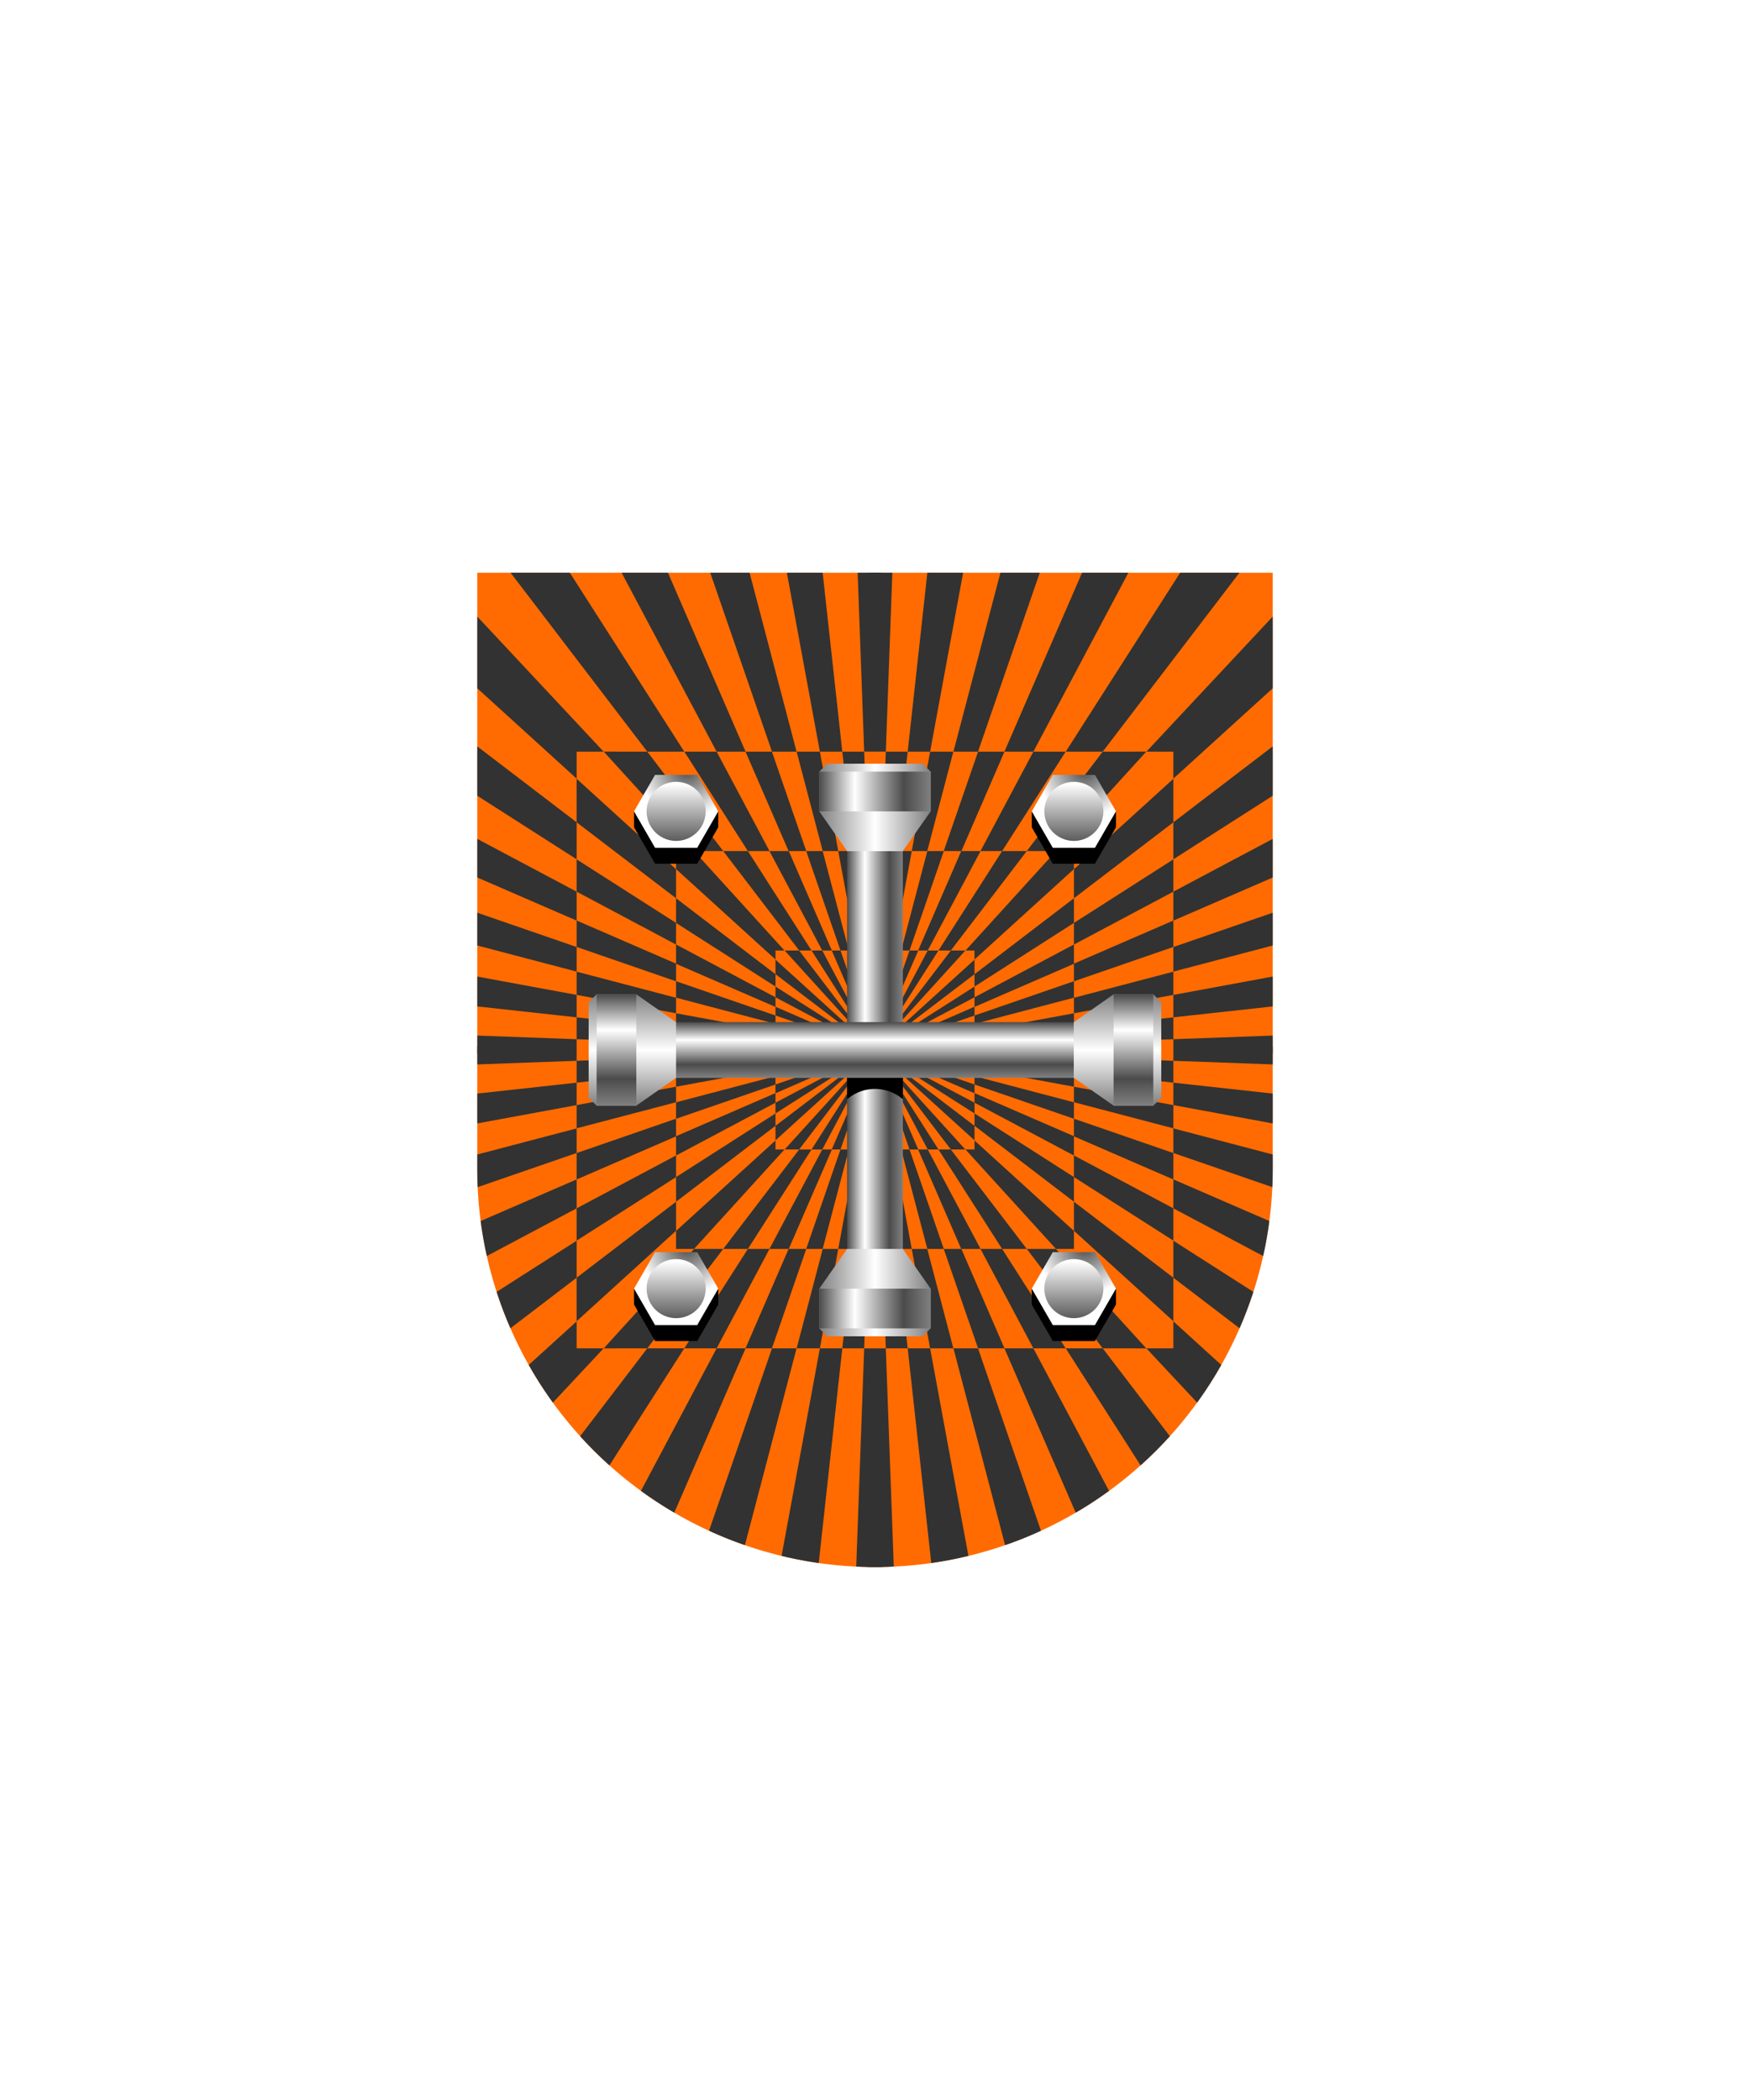 <svg xmlns="http://www.w3.org/2000/svg" xmlns:xlink="http://www.w3.org/1999/xlink" viewBox="0 0 220 264"><defs><clipPath id="fi220-a"><path d="M60,72v75a50,50,0,0,0,100,0V72Z" fill="none"/></clipPath><symbol id="fi220-c" viewBox="0 0 66.831 52.04"><path d="M12.511,41.49,0,51.026,12.511,39.67Zm12.5-6.44v-3.1l-12.5,9.55v1.55Zm12.5-18.12L25.011,28.3v3.65l12.5-9.55Zm0,32.74v1.37l29.32,1V48.6Zm29.32-21.71L37.511,38.08v3.09l29.32-7.7ZM37.511,46.92l29.32-3.22V38.69L37.511,44.1Zm0-12.16,29.32-12.72V15.55L37.511,31.12Zm-25,14.9L0,51.026l12.511-.456Zm0-4.05,12.5-5.42V37.77l12.5-6.65V27.05L66.831,8.3V0L37.511,22.4v4.66l-12.5,7.99v2.71l-12.5,6.64V43.05L0,51.026,12.511,44.4Zm0,2.13L0,51.026,12.511,48.72Zm0,0,12.5-3.29V42.39l12.5-4.32V34.75l-12.5,5.42v2.21l-12.5,4.31v-1.1L0,51.026,12.511,46.69Zm25-6.56-12.5,3.28v1.95l12.5-2.31Zm0,8.49V46.92l-12.5,1.37v1.83Zm-12.5-3.26-12.5,2.31v.94l12.5-1.37Zm-12.5,4.62,12.5,1V50.12l-12.5.46Z" fill="#323232"/></symbol><symbol id="fi220-b" viewBox="0 0 67.841 67.841"><path d="M23.76,41.821l-11.37,12.5h1.13v1.13l12.5-11.37v-2.26Zm14.76-9.11L67.84,6.051V0H62.55L35.13,29.321h3.39Z" fill="#323232"/><use height="52.04" transform="translate(1.01 15.801)" width="66.831" xlink:href="#fi220-c"/><use height="52.04" transform="matrix(0, -1, -1, 0, 52.04, 66.831)" width="66.831" xlink:href="#fi220-c"/></symbol></defs><path d="M60,72v75a50,50,0,0,0,100,0V72Z" fill="#ff6b00"/><g clip-path="url(#fi220-a)"><use height="67.841" transform="matrix(1, 0, 0, -1, 108.99, 198.828)" width="67.841" xlink:href="#fi220-b"/><use height="67.841" transform="translate(108.99 65.172)" width="67.841" xlink:href="#fi220-b"/><use height="67.841" transform="translate(111.01 198.828) rotate(180)" width="67.841" xlink:href="#fi220-b"/><use height="67.841" transform="matrix(-1, 0, 0, 1, 111.01, 65.172)" width="67.841" xlink:href="#fi220-b"/></g><defs><linearGradient gradientUnits="userSpaceOnUse" id="h31-a" x1="35.993" x2="35.993" y1="14"><stop offset="0" stop-color="gray"/><stop offset=".5" stop-color="#fff"/><stop offset="1" stop-color="gray"/></linearGradient><linearGradient id="h31-b" x1="0" x2="0" y1="1" y2="0"><stop offset="0" stop-color="gray"/><stop offset=".24" stop-color="#4b4b4b"/><stop offset=".68" stop-color="#fff"/><stop offset="1" stop-color="#4b4b4b"/></linearGradient><linearGradient gradientTransform="matrix(1 0 0 -1 0 16395.17)" gradientUnits="userSpaceOnUse" id="h31-d" x1="5.294" x2="5.294" y1="16393.933" y2="16386.058"><stop offset="0" stop-color="#fff"/><stop offset="1" stop-color="#4b4b4b"/></linearGradient><symbol id="h31-f" viewBox="0 0 71.987 14"><path d="m5.994 14 6.878-4.821V4.82L5.994 0H1L0 1v12l1 1Zm64.993 0 1-1V1l-1-1h-4.994l-6.878 4.821V9.18L65.993 14Z" fill="url(#h31-a)"/><path d="M10.987 3.5h50v7h-50Z" fill="url(#h31-b)"/><path d="M5.993 14H1V0h4.993ZM70.987 0h-4.994v14h4.994Z" fill="url(#h31-b)"/></symbol><symbol id="h31-g" viewBox="0 0 10.589 11.17"><path d="M10.589 4.585H0v2l2.647 4.585h5.294l2.648-4.585Z"/><path d="M7.941 0H2.647L0 4.585 2.647 9.17h5.294l2.647-4.585Z" fill="url(#h31-c)"/><path d="M5.294 8.295a3.71 3.71 0 1 0-3.71-3.71 3.71 3.71 0 0 0 3.71 3.71Z" fill="url(#h31-d)"/></symbol><radialGradient cx="7348.186" cy="9068.331" gradientTransform="matrix(11.05 0 0 -11.05 -81190.69 100204.28)" gradientUnits="userSpaceOnUse" id="h31-c" r="1"><stop offset="0" stop-color="#4b4b4b"/><stop offset=".55" stop-color="#fff"/></radialGradient><filter id="h31-e"><feDropShadow dx="0" dy="2" stdDeviation="0"/></filter></defs><g filter="url(#h31-e)"><use height="14" transform="rotate(-90 135.494 32.5)" width="71.987" xlink:href="#h31-f"/><path d="M104.122 131.993h-.116c0 .402.04.34.116 0Z"/><path d="M106.496 138.197a5.36 5.36 0 0 1 7.008 0l.03-7.304h-7.068Z"/><path d="M116.006 131.993h-.118c.077.342.118.405.118 0Z"/><use height="14" transform="translate(74.001 125)" width="71.987" xlink:href="#h31-f"/></g><use height="11.17" transform="translate(79.706 97.415)" width="10.589" xlink:href="#h31-g"/><use height="11.17" transform="translate(129.706 97.415)" width="10.589" xlink:href="#h31-g"/><use height="11.17" transform="translate(79.706 157.415)" width="10.589" xlink:href="#h31-g"/><use height="11.17" transform="translate(129.706 157.415)" width="10.589" xlink:href="#h31-g"/></svg>